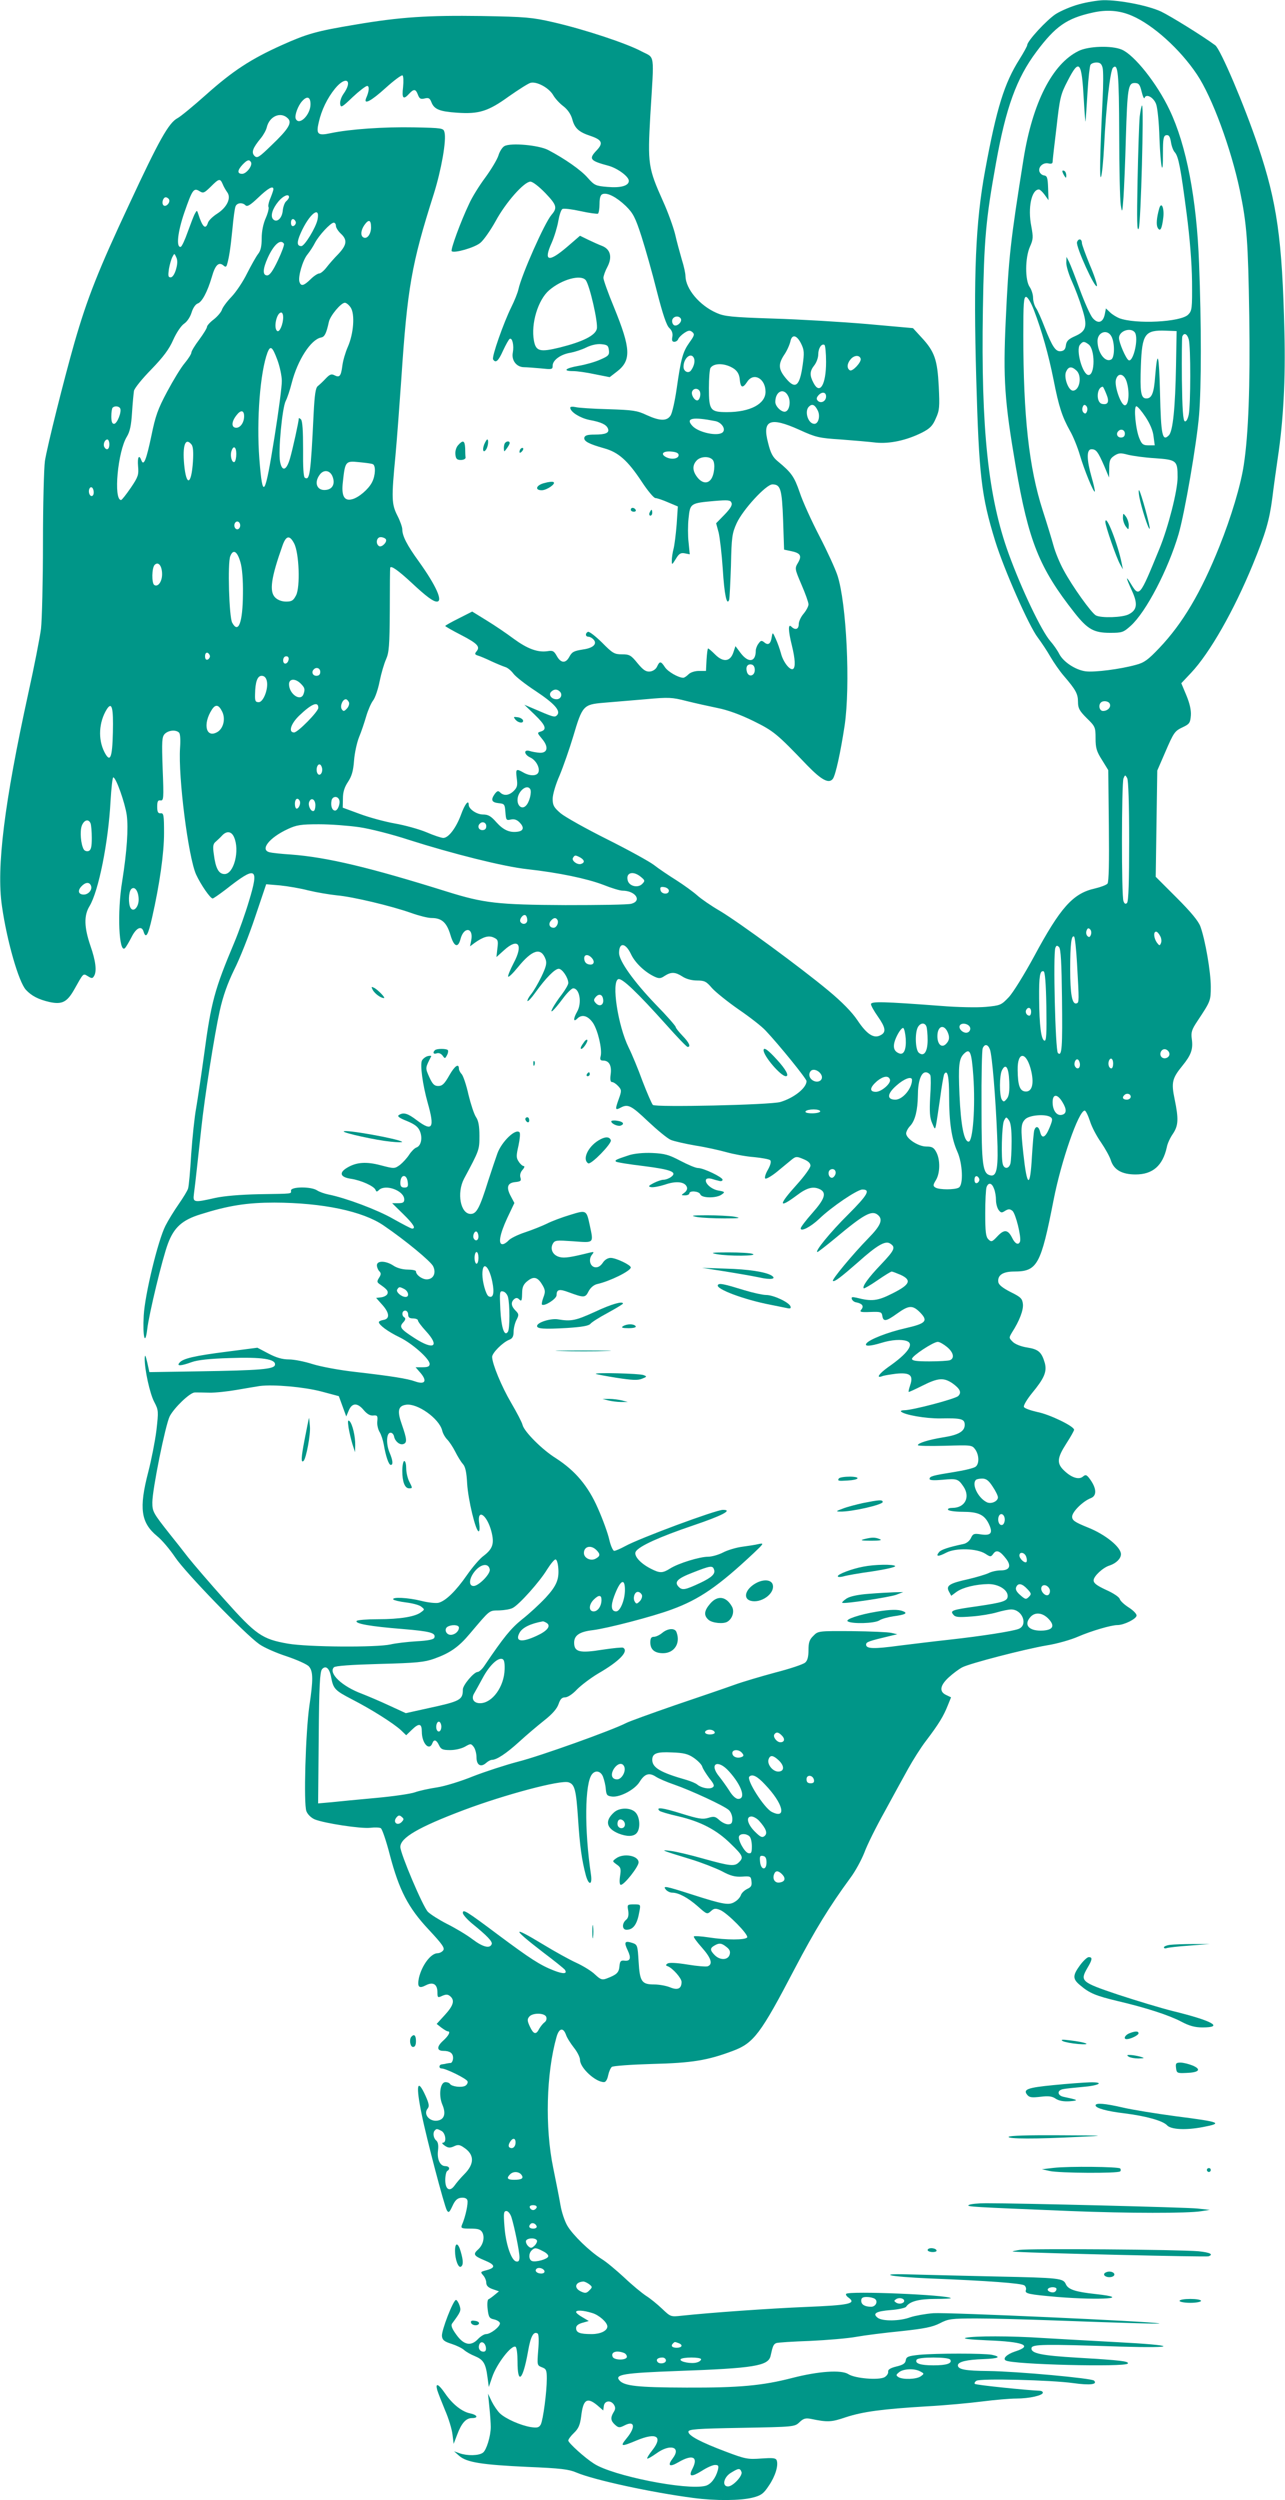 <?xml version="1.0" standalone="no"?>
<!DOCTYPE svg PUBLIC "-//W3C//DTD SVG 20010904//EN"
 "http://www.w3.org/TR/2001/REC-SVG-20010904/DTD/svg10.dtd">
<svg version="1.0" xmlns="http://www.w3.org/2000/svg"
 width="658pt" height="1280pt" viewBox="0 0 658 1280"
 preserveAspectRatio="xMidYMid meet">
<g transform="translate(0,1280) scale(0.1,-0.1)"
fill="#009688" stroke="none">
<path d="M5525 12778 c-38 -10 -92 -33 -119 -50 -46 -30 -146 -138 -146 -159
0 -5 -18 -38 -40 -73 -77 -122 -117 -249 -176 -571 -48 -261 -60 -532 -45
-1064 14 -498 26 -600 97 -831 45 -145 173 -436 218 -494 18 -24 48 -69 65
-99 17 -29 48 -74 69 -98 60 -70 72 -91 72 -132 0 -33 7 -46 45 -84 43 -42 45
-46 45 -103 0 -49 5 -67 33 -111 l32 -52 3 -284 c2 -188 0 -289 -7 -297 -6 -7
-35 -18 -65 -25 -112 -25 -176 -97 -311 -348 -50 -92 -108 -186 -130 -209 -38
-40 -43 -42 -117 -49 -44 -4 -145 -2 -230 5 -292 22 -358 24 -358 9 0 -8 16
-36 35 -63 40 -57 44 -81 14 -96 -34 -19 -70 4 -118 76 -29 43 -79 94 -150
153 -142 118 -454 347 -554 407 -45 26 -97 62 -117 80 -19 17 -67 52 -106 77
-40 25 -92 60 -116 79 -24 18 -131 77 -239 131 -108 54 -215 114 -238 133 -35
30 -41 41 -41 74 0 22 15 74 36 121 19 46 50 135 69 198 47 159 52 164 156
173 46 4 143 12 214 18 120 11 136 10 210 -9 44 -11 116 -27 160 -36 51 -10
117 -34 182 -66 105 -52 119 -63 277 -228 74 -76 111 -95 131 -68 14 20 39
134 60 272 30 204 10 628 -37 770 -11 33 -52 123 -92 200 -40 77 -86 178 -101
224 -28 81 -42 101 -112 159 -26 21 -37 42 -50 95 -31 117 10 134 159 67 85
-39 102 -43 213 -50 66 -5 147 -12 180 -16 70 -7 156 11 236 51 41 21 55 35
71 73 19 41 20 59 15 164 -7 136 -21 178 -88 250 l-44 48 -235 21 c-129 11
-345 24 -480 28 -215 7 -251 11 -291 29 -87 38 -158 123 -159 189 0 13 -8 51
-19 85 -10 35 -26 93 -34 129 -9 36 -36 112 -62 169 -76 170 -79 190 -65 440
20 328 25 290 -45 327 -74 40 -290 112 -451 149 -109 25 -140 28 -369 32 -273
4 -416 -5 -645 -44 -199 -33 -248 -47 -377 -105 -160 -72 -251 -132 -388 -254
-66 -59 -132 -113 -146 -120 -45 -24 -94 -111 -247 -440 -158 -337 -215 -481
-281 -710 -54 -190 -138 -525 -151 -605 -5 -36 -10 -225 -10 -420 0 -196 -5
-393 -10 -439 -6 -46 -35 -195 -65 -330 -123 -562 -164 -892 -135 -1090 25
-177 86 -390 123 -429 29 -31 64 -49 120 -62 64 -14 90 -1 126 62 50 89 46 85
71 70 19 -12 24 -12 31 0 16 24 9 79 -18 156 -32 94 -34 154 -5 202 47 77 97
329 108 538 4 67 10 122 14 122 14 0 60 -130 69 -193 9 -67 1 -185 -23 -337
-27 -161 -17 -375 14 -344 6 6 20 30 33 55 24 49 52 62 62 30 12 -39 23 -21
44 72 39 172 61 329 61 432 0 92 -2 103 -17 101 -14 -1 -18 7 -18 34 0 28 4
34 17 32 16 -2 17 10 11 160 -5 146 -4 165 11 181 20 19 57 22 73 6 6 -6 8
-37 5 -78 -10 -149 42 -558 82 -648 25 -54 73 -123 85 -123 4 0 34 21 67 46
156 123 172 115 119 -59 -18 -61 -52 -157 -75 -212 -101 -240 -119 -305 -155
-575 -14 -102 -32 -223 -40 -270 -9 -47 -20 -155 -26 -240 -5 -85 -12 -164
-16 -175 -3 -11 -25 -47 -48 -80 -23 -33 -54 -83 -68 -111 -38 -75 -105 -351
-111 -459 -6 -109 7 -160 18 -70 9 78 78 364 106 438 31 83 73 121 167 150
142 45 239 60 378 60 248 -1 452 -44 559 -117 113 -77 242 -184 254 -209 17
-35 1 -67 -33 -67 -24 0 -55 23 -55 41 0 5 -19 9 -42 9 -26 0 -55 8 -73 20
-39 26 -85 27 -85 2 0 -10 6 -24 12 -30 10 -10 10 -17 -1 -34 -12 -19 -11 -23
5 -34 36 -25 43 -34 38 -48 -3 -8 -17 -16 -32 -18 l-26 -3 33 -37 c36 -41 38
-71 3 -76 -12 -2 -22 -7 -22 -11 0 -14 45 -48 105 -77 66 -32 155 -111 155
-137 0 -13 -9 -17 -36 -17 l-36 0 27 -31 c33 -40 21 -59 -28 -42 -41 15 -125
28 -307 49 -82 9 -177 27 -219 40 -40 13 -95 24 -121 24 -34 0 -65 9 -105 30
l-57 30 -154 -20 c-166 -21 -228 -35 -245 -57 -16 -18 7 -17 62 3 30 11 92 18
194 21 166 6 239 -5 233 -35 -4 -22 -72 -28 -393 -33 l-250 -4 -11 50 c-9 38
-12 43 -13 20 -1 -55 26 -180 49 -223 22 -42 22 -47 11 -145 -7 -56 -26 -152
-42 -214 -48 -185 -38 -259 46 -328 24 -19 65 -68 92 -108 51 -77 357 -393
431 -445 24 -17 87 -45 140 -62 53 -18 105 -41 114 -52 22 -25 22 -69 2 -203
-19 -133 -30 -500 -15 -538 6 -16 24 -34 43 -42 50 -20 234 -48 283 -43 24 3
49 2 55 -2 7 -4 28 -66 46 -136 48 -182 94 -271 200 -384 70 -75 83 -94 73
-106 -6 -8 -19 -14 -28 -14 -35 0 -81 -62 -96 -127 -9 -46 0 -56 36 -37 37 19
59 5 59 -37 0 -27 2 -28 25 -17 19 8 28 8 40 -2 25 -21 17 -48 -27 -96 l-42
-46 24 -19 c14 -10 28 -19 33 -19 16 0 5 -22 -25 -49 -32 -29 -32 -51 2 -51
34 0 50 -12 50 -36 0 -13 -6 -25 -12 -26 -7 0 -17 -2 -23 -3 -5 -2 -16 -3 -22
-4 -16 -1 -17 -21 -2 -21 22 0 128 -52 133 -66 3 -7 -3 -18 -12 -23 -19 -10
-69 -4 -78 10 -3 5 -13 9 -23 9 -27 0 -36 -67 -16 -115 18 -42 12 -71 -16 -80
-44 -14 -85 28 -59 60 9 11 7 25 -11 65 -43 95 -51 55 -19 -98 24 -120 115
-465 128 -488 9 -15 13 -12 29 22 13 29 25 40 44 42 17 2 29 -3 32 -12 6 -14
-10 -88 -28 -128 -6 -16 -1 -18 44 -18 40 0 52 -4 61 -20 13 -25 4 -63 -21
-86 -28 -25 -24 -33 31 -56 57 -23 60 -38 11 -51 -31 -8 -32 -9 -17 -26 9 -10
16 -27 16 -38 0 -15 10 -25 33 -33 l32 -11 -23 -19 c-12 -10 -26 -20 -31 -22
-5 -2 -7 -24 -4 -50 5 -42 9 -48 34 -53 16 -4 29 -13 29 -20 0 -18 -48 -55
-71 -55 -10 0 -29 -12 -42 -26 -36 -38 -73 -30 -111 24 -22 30 -28 47 -21 56
45 61 47 66 38 93 -5 15 -14 28 -18 28 -14 0 -75 -157 -72 -185 2 -20 11 -28
49 -40 25 -8 54 -22 65 -32 10 -9 35 -23 55 -31 43 -18 55 -37 64 -106 l7 -52
17 50 c23 69 100 168 120 156 6 -4 10 -37 10 -75 0 -124 28 -96 54 52 13 76
28 104 49 91 6 -3 7 -39 3 -85 -6 -77 -6 -78 19 -88 22 -8 25 -15 25 -58 0
-68 -19 -212 -31 -235 -9 -16 -18 -18 -52 -13 -52 9 -125 41 -156 69 -13 12
-32 40 -43 62 l-19 40 7 -70 c4 -38 7 -83 7 -100 0 -47 -22 -119 -40 -132 -20
-16 -81 -17 -120 -3 l-28 10 26 -23 c38 -34 116 -46 351 -57 169 -7 211 -12
250 -29 90 -38 384 -102 599 -130 113 -15 242 -14 304 2 43 11 55 20 82 61 33
48 50 104 40 130 -5 12 -21 13 -79 9 -68 -5 -81 -3 -181 35 -130 49 -192 82
-192 102 0 13 41 16 272 20 269 5 272 5 297 29 20 19 31 22 58 17 86 -18 105
-17 178 8 89 29 185 42 415 56 94 5 221 17 284 25 63 8 142 15 175 15 67 0
136 16 136 30 0 6 -8 10 -17 10 -59 2 -326 29 -331 35 -4 3 0 11 8 16 19 13
381 4 496 -12 86 -12 126 -7 106 13 -12 12 -391 47 -542 49 -117 1 -155 8
-155 29 0 18 44 29 132 32 77 3 93 11 42 22 -41 8 -285 8 -371 0 -58 -6 -67
-10 -70 -28 -2 -16 -14 -24 -48 -32 -32 -8 -44 -16 -42 -27 1 -9 -7 -21 -19
-28 -31 -16 -152 -6 -185 16 -36 23 -152 15 -285 -19 -154 -40 -273 -51 -544
-50 -251 1 -320 8 -344 38 -24 29 25 37 297 47 394 14 467 26 478 78 11 51 15
59 29 65 8 3 85 8 172 11 87 4 194 13 238 21 44 8 148 21 230 29 120 13 159
21 197 40 44 23 58 25 190 25 79 0 256 -5 393 -10 380 -14 562 -19 540 -15
-47 10 -1087 57 -1155 52 -41 -3 -95 -13 -119 -21 -53 -20 -141 -21 -166 -3
-29 22 -10 34 66 40 40 3 75 11 79 17 17 27 65 40 148 40 47 0 83 2 81 4 -17
17 -520 38 -536 22 -4 -3 2 -13 13 -20 40 -30 3 -38 -218 -47 -191 -8 -488
-29 -638 -45 -55 -6 -56 -6 -100 36 -24 23 -61 53 -82 66 -21 14 -71 55 -111
93 -40 37 -92 81 -117 96 -61 39 -147 122 -175 170 -13 22 -29 69 -35 105 -6
36 -23 121 -37 190 -43 207 -36 485 17 672 13 45 34 49 48 11 5 -16 24 -45 41
-67 17 -21 31 -49 31 -62 0 -41 79 -114 123 -114 9 0 17 14 21 34 4 19 12 38
19 44 6 5 100 12 207 15 203 5 283 18 413 67 107 40 142 87 316 420 105 200
178 319 285 465 25 33 57 92 72 130 14 39 61 133 104 210 42 77 96 176 120
219 24 43 65 109 93 145 64 84 89 126 110 179 l17 42 -25 12 c-37 17 -32 49
14 91 22 20 53 43 69 51 39 20 316 92 432 112 52 8 125 29 161 45 67 29 169
59 201 59 34 0 98 32 98 49 0 9 -18 27 -40 41 -22 14 -43 33 -46 43 -3 11 -34
31 -70 47 -47 22 -64 34 -64 49 0 21 48 66 82 76 33 11 58 35 58 58 0 36 -80
101 -168 136 -69 28 -82 37 -82 56 0 25 56 80 96 95 33 13 29 54 -10 104 -13
16 -18 17 -31 6 -20 -17 -57 -6 -94 29 -41 38 -39 65 9 140 22 34 40 66 40 71
0 18 -126 79 -189 91 -35 8 -66 19 -68 26 -3 7 16 39 42 71 62 75 77 109 65
154 -16 55 -32 70 -90 79 -32 5 -62 17 -74 29 -20 20 -20 21 -4 48 38 59 59
114 56 145 -3 28 -10 36 -63 62 -41 21 -61 37 -63 51 -5 35 23 54 81 54 119 0
137 34 202 366 39 200 128 456 159 458 5 1 17 -23 27 -53 9 -30 35 -79 57
-110 21 -31 45 -73 51 -94 16 -47 57 -70 126 -70 88 0 139 45 160 140 3 18 17
48 31 68 28 42 30 75 9 177 -18 86 -13 107 40 172 44 54 55 84 48 135 -5 36
-1 49 29 94 67 101 68 103 68 176 0 74 -28 238 -53 307 -10 28 -48 74 -122
148 l-107 107 4 272 4 272 39 90 c47 109 50 112 94 133 32 15 36 22 39 59 2
27 -6 62 -23 103 l-26 62 50 53 c96 102 219 318 316 554 66 161 85 226 100
341 7 58 20 150 28 205 29 193 40 403 34 645 -11 476 -38 664 -134 950 -72
214 -193 497 -220 518 -65 48 -228 149 -278 173 -67 31 -211 59 -295 58 -30
-1 -86 -10 -125 -21z m272 -59 c107 -46 246 -171 332 -300 78 -116 175 -380
220 -595 36 -174 42 -260 48 -641 5 -360 -4 -606 -28 -763 -15 -102 -65 -269
-125 -418 -94 -235 -188 -394 -308 -520 -57 -60 -77 -75 -120 -86 -79 -22
-212 -39 -257 -33 -52 7 -114 48 -135 89 -9 18 -30 48 -46 66 -45 52 -147 265
-213 447 -105 289 -142 639 -132 1250 6 362 15 461 67 750 51 284 105 434 207
570 97 130 155 171 286 200 74 17 140 12 204 -16z m-3733 -365 c-7 -58 1 -67
31 -34 24 26 34 25 45 -5 8 -21 14 -24 35 -19 20 5 26 1 34 -19 14 -37 43 -48
131 -54 112 -8 160 7 265 83 50 35 100 67 112 70 31 8 93 -25 115 -62 10 -18
34 -44 53 -58 22 -17 38 -41 45 -65 12 -47 33 -67 94 -87 59 -20 66 -37 32
-73 -43 -45 -36 -54 61 -80 46 -13 103 -55 103 -77 0 -25 -41 -37 -109 -31
-61 5 -67 8 -101 46 -34 40 -119 99 -203 143 -48 25 -191 38 -224 20 -11 -6
-25 -28 -31 -49 -7 -21 -37 -71 -67 -112 -30 -40 -68 -101 -83 -135 -43 -90
-96 -235 -89 -242 12 -12 118 18 147 43 17 14 52 64 78 111 52 96 146 202 178
202 12 0 44 -25 77 -59 58 -61 62 -75 31 -111 -36 -42 -153 -307 -169 -380 -4
-19 -21 -61 -37 -93 -39 -79 -101 -254 -93 -267 13 -21 27 -9 51 45 14 30 29
57 34 60 13 8 23 -33 16 -70 -8 -40 19 -75 58 -75 12 0 51 -3 85 -6 57 -6 61
-6 61 14 0 28 41 58 91 66 22 4 59 16 81 27 24 12 54 19 76 17 32 -3 37 -7 40
-31 3 -24 -2 -30 -44 -48 -26 -12 -76 -26 -111 -32 -69 -12 -84 -27 -28 -27
20 0 70 -7 111 -16 l76 -15 35 27 c77 58 74 118 -13 331 -30 72 -54 140 -54
150 0 10 9 36 21 58 25 49 15 89 -28 106 -16 6 -47 20 -70 31 l-43 21 -66 -57
c-96 -82 -122 -74 -79 21 14 32 29 82 34 112 5 29 14 57 21 61 6 4 48 -1 93
-11 45 -10 85 -15 89 -13 4 3 8 25 8 50 0 31 5 46 15 50 24 10 72 -15 120 -61
37 -37 48 -57 80 -156 20 -63 56 -189 79 -282 30 -117 49 -173 63 -186 14 -13
19 -28 16 -45 -4 -19 -1 -26 10 -26 8 0 17 6 20 14 3 8 17 22 32 32 20 13 28
14 40 4 13 -11 11 -18 -15 -54 -34 -48 -43 -82 -65 -236 -9 -63 -23 -125 -31
-137 -19 -30 -55 -29 -123 2 -48 23 -71 26 -197 30 -78 2 -154 7 -168 11 -14
3 -26 2 -26 -3 0 -22 50 -53 98 -63 61 -11 87 -24 95 -44 9 -22 -11 -31 -68
-31 -37 0 -50 -4 -53 -16 -3 -18 23 -32 101 -54 73 -20 121 -62 193 -171 30
-46 62 -84 70 -84 8 0 38 -10 65 -22 l50 -21 -6 -91 c-4 -50 -11 -107 -16
-126 -5 -19 -9 -46 -9 -60 0 -24 1 -23 21 9 16 27 25 32 46 28 l25 -5 -6 61
c-4 33 -4 89 0 124 8 76 9 77 131 88 72 6 84 5 89 -10 5 -11 -7 -30 -36 -60
l-43 -44 13 -48 c6 -26 16 -110 21 -186 8 -132 21 -192 33 -157 2 8 6 87 9
175 3 146 6 165 29 216 32 70 151 199 183 199 42 0 49 -23 55 -183 l5 -151 33
-7 c51 -10 59 -24 39 -59 -18 -30 -18 -31 17 -113 20 -46 36 -91 36 -101 0
-10 -11 -31 -25 -48 -14 -16 -25 -40 -25 -54 0 -26 -18 -32 -38 -12 -17 17
-16 -21 3 -97 17 -70 19 -111 6 -120 -16 -9 -51 36 -62 80 -6 22 -18 56 -27
75 -15 34 -16 34 -20 10 -5 -36 -18 -46 -38 -29 -14 11 -18 11 -30 -6 -8 -10
-14 -27 -14 -36 0 -59 -37 -65 -77 -13 l-27 36 -11 -33 c-16 -47 -52 -51 -93
-10 -17 17 -33 31 -36 31 -3 0 -6 -26 -8 -57 l-3 -58 -36 0 c-20 0 -43 -7 -53
-17 -10 -10 -22 -18 -27 -18 -25 0 -79 31 -94 54 -21 32 -27 32 -40 4 -6 -14
-21 -24 -36 -26 -21 -2 -34 6 -64 42 -34 42 -42 46 -80 46 -39 0 -48 5 -103
61 -34 33 -66 58 -72 54 -15 -9 -12 -25 4 -25 7 0 19 -7 26 -15 19 -22 -3 -43
-54 -50 -49 -8 -57 -12 -72 -40 -18 -32 -42 -30 -62 5 -15 27 -21 31 -49 26
-50 -7 -102 12 -173 64 -36 27 -98 69 -139 94 l-73 45 -69 -35 c-38 -19 -69
-36 -69 -39 0 -2 36 -23 81 -46 85 -44 99 -60 79 -84 -10 -12 -9 -16 6 -21 11
-3 42 -16 69 -29 28 -13 60 -26 72 -30 12 -3 31 -19 42 -34 11 -15 62 -55 114
-89 95 -63 131 -102 109 -124 -12 -12 -18 -10 -127 37 l-40 17 53 -51 c56 -54
64 -76 32 -86 -20 -6 -20 -7 5 -37 35 -41 30 -73 -10 -72 -16 1 -40 5 -52 9
-33 10 -30 -18 2 -33 29 -13 51 -53 42 -76 -8 -20 -44 -20 -77 -1 -37 21 -40
19 -34 -29 5 -36 3 -47 -15 -65 -24 -24 -51 -27 -70 -8 -10 10 -15 8 -27 -7
-22 -31 -17 -44 19 -48 30 -3 32 -5 35 -46 3 -41 5 -43 27 -38 17 4 31 0 45
-14 25 -25 22 -44 -9 -48 -41 -6 -73 8 -109 48 -28 32 -42 40 -69 40 -32 0
-73 28 -73 50 0 28 -20 3 -39 -50 -25 -68 -64 -120 -91 -120 -10 0 -49 13 -86
29 -38 16 -111 36 -162 45 -51 9 -132 31 -180 49 l-87 32 1 47 c0 33 8 58 26
85 19 29 27 55 31 110 3 39 15 93 26 120 11 26 27 74 36 105 9 31 25 68 35 81
11 14 26 58 34 99 8 40 23 91 33 113 15 34 18 69 19 250 0 116 1 214 2 218 3
14 41 -13 110 -77 75 -70 110 -96 129 -96 33 0 -4 82 -92 205 -61 84 -85 131
-85 165 0 11 -11 43 -25 70 -30 59 -31 89 -10 307 8 87 21 264 30 393 31 466
52 588 166 946 39 124 66 277 55 317 -5 21 -10 22 -157 25 -152 3 -328 -9
-427 -30 -65 -14 -74 -5 -60 55 14 63 44 125 84 174 56 68 93 42 42 -29 -11
-16 -18 -38 -16 -51 3 -20 9 -17 64 36 33 31 67 57 74 57 12 0 11 -26 -5 -62
-15 -37 25 -16 100 52 42 38 81 67 86 64 5 -3 6 -30 3 -60z m-474 -88 c0 -55
-60 -113 -76 -73 -6 17 12 66 33 89 26 29 43 22 43 -16z m-116 -72 c23 -22 4
-54 -84 -138 -64 -62 -73 -68 -87 -54 -17 18 -9 40 33 91 13 16 27 41 30 55
14 58 72 82 108 46z m-189 -224 c10 -17 -23 -60 -45 -60 -26 0 -25 18 2 47 24
25 34 28 43 13z m-145 -112 c5 -13 16 -32 24 -43 21 -29 -2 -77 -52 -109 -22
-14 -43 -34 -47 -46 -12 -38 -28 -24 -50 45 -6 19 -7 20 -17 1 -6 -10 -22 -53
-37 -94 -14 -40 -30 -75 -36 -76 -24 -3 -15 77 19 176 41 118 48 128 78 109
19 -12 24 -9 57 23 42 42 48 44 61 14z m260 -27 c0 -5 -7 -25 -15 -45 -9 -20
-13 -41 -10 -46 3 -6 -3 -31 -14 -56 -13 -29 -21 -68 -21 -104 0 -41 -5 -64
-19 -81 -10 -13 -35 -58 -56 -99 -20 -41 -56 -95 -80 -120 -24 -25 -46 -55
-49 -67 -4 -11 -22 -33 -41 -48 -19 -14 -35 -32 -35 -38 0 -7 -18 -36 -40 -66
-22 -29 -40 -59 -40 -66 0 -7 -15 -31 -34 -54 -19 -22 -59 -88 -90 -146 -48
-90 -60 -124 -81 -227 -26 -123 -39 -156 -51 -125 -12 33 -21 16 -17 -30 4
-43 1 -54 -37 -110 -24 -35 -46 -63 -50 -63 -40 0 -17 250 30 325 15 25 22 57
26 122 3 48 8 99 10 112 3 14 43 63 89 110 61 63 91 103 112 151 17 38 41 73
56 83 15 10 31 34 38 57 7 23 20 42 31 46 22 7 50 59 73 137 17 60 35 78 59
58 11 -10 15 -8 19 6 10 35 17 79 27 179 5 56 12 108 16 117 7 19 35 22 51 6
9 -9 25 1 65 39 50 48 78 64 78 43z m80 -40 c0 -5 -6 -14 -14 -21 -8 -6 -16
-28 -18 -47 -3 -40 -30 -65 -49 -46 -16 16 -4 55 27 92 24 29 54 41 54 22z
m-615 -11 c10 -16 -16 -43 -28 -31 -11 11 -2 41 12 41 5 0 13 -5 16 -10z m761
-104 c-8 -40 -66 -136 -83 -136 -23 0 -24 20 -3 67 43 97 101 144 86 69z
m-111 -16 c0 -7 -6 -15 -12 -17 -8 -3 -13 4 -13 17 0 13 5 20 13 18 6 -3 12
-11 12 -18z m385 -24 c0 -35 -21 -63 -40 -51 -15 9 -12 37 6 63 22 31 34 27
34 -12z m-180 8 c0 -9 11 -27 25 -40 35 -32 31 -58 -12 -104 -21 -21 -48 -52
-61 -69 -13 -17 -30 -31 -37 -31 -8 0 -28 -13 -45 -30 -34 -33 -48 -37 -56
-15 -10 24 16 114 41 143 12 15 29 41 38 59 20 38 80 103 96 103 6 0 11 -7 11
-16z m-266 -92 c3 -5 -11 -43 -31 -85 -26 -55 -42 -77 -55 -77 -24 0 -23 32 3
90 31 68 66 99 83 72z m-553 -132 c-7 -24 -18 -40 -27 -40 -13 0 -14 8 -9 43
4 23 12 51 18 62 10 19 10 19 20 -3 7 -15 6 -35 -2 -62z m2098 -54 c20 -24 65
-220 57 -250 -8 -34 -73 -66 -189 -95 -102 -25 -123 -20 -133 35 -16 87 21
209 78 258 65 56 162 82 187 52z m-1203 -141 c22 -34 15 -133 -15 -201 -12
-27 -25 -71 -28 -97 -7 -53 -14 -62 -41 -48 -15 8 -24 4 -44 -17 -14 -15 -32
-32 -41 -39 -11 -9 -16 -43 -21 -140 -15 -313 -20 -344 -45 -329 -7 4 -10 56
-9 147 0 92 -3 144 -11 152 -6 6 -11 8 -11 5 0 -15 -31 -157 -45 -205 -18 -63
-41 -70 -51 -16 -10 52 11 275 29 310 8 15 22 57 31 93 30 117 98 222 150 232
18 3 27 20 40 80 7 32 62 98 82 98 7 0 21 -11 30 -25z m-346 -49 c0 -35 -18
-78 -30 -71 -21 13 -4 95 20 95 6 0 10 -11 10 -24z m2036 -7 c10 -17 -23 -46
-37 -32 -7 7 -9 19 -6 27 7 18 33 21 43 5z m617 -130 c15 -31 16 -46 7 -109
-15 -107 -37 -125 -84 -69 -40 47 -42 73 -12 120 15 21 29 53 33 70 8 40 33
35 56 -12z m127 -92 c0 -117 -32 -170 -64 -108 -21 39 -20 61 4 91 11 14 20
39 20 56 0 31 17 57 32 48 4 -3 8 -42 8 -87z m-2810 11 c13 -35 23 -83 23
-108 1 -25 -16 -153 -37 -285 -50 -313 -61 -329 -78 -114 -15 200 4 443 42
545 15 37 25 29 50 -38z m2134 7 c6 -16 -1 -42 -16 -62 -13 -17 -38 -5 -38 19
0 45 40 78 54 43z m853 -1 c6 -17 -42 -68 -55 -60 -17 10 -15 36 5 58 18 20
44 21 50 2z m-647 -53 c17 -13 26 -29 28 -54 4 -43 15 -47 38 -12 33 51 94 17
94 -51 0 -62 -79 -104 -197 -104 -86 0 -93 9 -93 123 0 51 4 97 8 103 18 28
79 25 122 -5z m-176 -116 c6 -17 -2 -45 -14 -45 -15 0 -32 30 -26 45 7 19 32
19 40 0z m452 -23 c14 -27 7 -72 -13 -79 -18 -7 -53 25 -53 49 0 55 44 75 66
30z m194 -2 c0 -24 -26 -38 -42 -22 -8 8 -8 15 2 27 18 21 40 19 40 -5z m-42
-73 c13 -27 3 -67 -18 -67 -32 0 -52 64 -28 88 17 17 31 10 46 -21z m-3573 13
c10 -16 -15 -80 -31 -80 -10 0 -14 12 -14 38 0 21 3 42 7 45 10 10 31 8 38 -3z
m635 -41 c0 -32 -19 -59 -40 -59 -26 0 -26 30 1 64 22 29 39 26 39 -5z m2413
-25 c31 -6 55 -40 38 -57 -23 -23 -125 -2 -156 33 -36 39 1 47 118 24z m-3103
-119 c0 -26 -14 -33 -25 -15 -9 14 1 40 15 40 5 0 10 -11 10 -25z m420 0 c9
-10 11 -38 8 -88 -8 -121 -34 -130 -45 -15 -9 98 6 140 37 103z m230 -49 c0
-19 -4 -37 -9 -41 -13 -7 -24 30 -16 55 10 32 25 23 25 -14z m2265 -6 c0 -19
-37 -25 -65 -10 -30 16 -14 32 28 28 25 -2 37 -8 37 -18z m175 -25 c14 -17 8
-79 -11 -101 -18 -22 -45 -17 -68 12 -25 32 -27 61 -4 86 20 22 66 24 83 3z
m-1742 -21 c17 -5 15 -59 -3 -93 -18 -36 -69 -79 -102 -87 -41 -11 -56 18 -47
91 11 103 14 106 81 99 32 -3 64 -7 71 -10z m-204 -67 c12 -34 -1 -61 -33 -65
-46 -7 -65 34 -35 76 21 31 56 25 68 -11z m-1224 -78 c0 -21 -16 -26 -23 -6
-6 17 3 38 14 31 5 -3 9 -14 9 -25z m750 -169 c0 -11 -7 -20 -15 -20 -8 0 -15
9 -15 20 0 11 7 20 15 20 8 0 15 -9 15 -20z m276 -92 c26 -49 32 -224 10 -266
-14 -27 -22 -32 -51 -32 -22 0 -43 8 -56 21 -31 31 -21 101 38 267 18 50 36
54 59 10z m470 21 c8 -14 -21 -43 -35 -35 -19 12 -13 46 8 46 11 0 23 -5 27
-11z m-745 -117 c9 -29 14 -92 13 -162 -1 -147 -23 -207 -55 -148 -16 29 -24
305 -10 340 15 39 36 26 52 -30z m-401 -62 c0 -38 -21 -67 -40 -55 -14 9 -13
88 2 103 19 19 38 -5 38 -48z m245 -420 c0 -7 -6 -15 -12 -17 -8 -3 -13 4 -13
17 0 13 5 20 13 18 6 -3 12 -11 12 -18z m403 -17 c-5 -25 -28 -28 -28 -4 0 12
6 21 16 21 9 0 14 -7 12 -17z m2387 -53 c0 -31 -31 -39 -40 -11 -8 26 2 43 23
39 11 -2 17 -13 17 -28z m-2225 -10 c0 -13 -7 -20 -20 -20 -19 0 -27 20 -13
33 13 14 33 6 33 -13z m-274 -45 c10 -39 -17 -110 -41 -110 -17 0 -20 6 -19
40 1 64 12 95 34 95 13 0 22 -9 26 -25z m174 -15 c21 -21 23 -29 14 -54 -15
-40 -74 1 -74 51 0 29 32 31 60 3z m1327 -41 c15 -15 5 -39 -17 -39 -26 0 -43
23 -28 38 15 15 31 15 45 1z m-1080 -55 c3 -8 -2 -23 -11 -32 -14 -15 -18 -15
-26 -3 -10 16 4 51 21 51 5 0 12 -7 16 -16z m3896 -8 c7 -17 -11 -36 -35 -36
-18 0 -25 29 -11 43 11 12 41 8 46 -7z m-4053 -20 c0 -19 -105 -126 -124 -126
-31 0 -17 45 27 87 63 60 97 74 97 39z m-1052 -126 c-3 -132 -14 -157 -43
-101 -34 66 -29 154 12 220 26 40 34 9 31 -119z m560 106 c17 -35 7 -82 -22
-102 -60 -38 -80 37 -31 113 19 29 35 26 53 -11z m512 -296 c0 -25 -18 -36
-26 -16 -8 21 3 49 16 41 5 -3 10 -15 10 -25z m4132 -367 c0 -204 -3 -308 -11
-316 -7 -7 -13 -5 -18 9 -11 25 -10 603 0 629 8 19 9 19 19 1 6 -11 10 -130
10 -323z m-3067 267 c9 -15 -4 -68 -22 -85 -19 -20 -43 -3 -43 29 0 44 48 84
65 56z m-980 -51 c11 -16 -4 -59 -19 -59 -16 0 -24 25 -18 53 5 19 27 23 37 6z
m-201 -8 c8 -12 -3 -41 -15 -41 -5 0 -9 11 -9 25 0 25 14 34 24 16z m81 -24
c0 -15 -4 -28 -9 -29 -14 -5 -30 28 -23 46 10 26 32 14 32 -17z m-1151 -93 c3
-9 6 -42 6 -75 0 -45 -4 -61 -16 -66 -9 -3 -20 0 -25 8 -15 25 -21 93 -10 122
12 30 35 36 45 11z m2026 -14 c0 -13 -7 -20 -20 -20 -19 0 -27 20 -13 33 13
14 33 6 33 -13z m-650 -5 c55 -8 169 -37 254 -65 223 -71 485 -137 606 -150
161 -18 305 -48 389 -80 42 -17 86 -30 98 -30 67 0 102 -52 46 -67 -16 -5
-167 -7 -338 -7 -348 2 -417 10 -606 69 -396 124 -613 176 -799 190 -47 3 -95
8 -107 11 -55 11 -6 75 92 120 43 20 66 24 158 24 59 0 152 -7 207 -15z m-642
-50 c31 -68 0 -190 -48 -190 -30 0 -46 29 -55 101 -6 41 -4 54 10 65 9 8 24
22 33 32 23 24 47 21 60 -8z m1773 -105 c22 -13 25 -26 5 -33 -19 -7 -51 17
-42 31 9 15 12 15 37 2z m310 -99 c22 -18 23 -21 7 -37 -21 -21 -64 -12 -73
16 -13 42 26 54 66 21z m-2815 -46 c8 -20 -13 -45 -37 -45 -27 0 -33 19 -13
41 21 23 42 25 50 4z m1114 -24 c41 -10 107 -21 145 -25 81 -7 278 -54 380
-90 39 -14 86 -26 105 -26 52 0 77 -23 96 -85 18 -62 39 -72 52 -23 17 66 68
60 55 -6 l-6 -31 24 18 c44 31 71 39 97 27 22 -10 24 -16 19 -55 l-5 -45 40
36 c72 65 99 28 48 -67 -17 -33 -30 -64 -28 -69 2 -5 24 16 50 48 74 91 119
104 142 40 7 -20 2 -39 -22 -89 -17 -35 -41 -76 -54 -91 -12 -15 -19 -30 -17
-33 3 -3 21 16 40 43 54 75 100 122 120 122 18 0 49 -46 49 -73 0 -8 -15 -34
-33 -58 -19 -24 -39 -55 -46 -68 -21 -39 5 -15 50 45 22 30 46 54 54 54 33 0
46 -75 20 -120 -20 -35 -20 -56 1 -35 24 24 55 15 81 -23 25 -39 47 -133 39
-168 -5 -19 -2 -24 13 -24 30 0 44 -26 38 -70 -4 -28 -1 -40 7 -40 7 0 21 -9
32 -21 17 -19 18 -23 2 -67 -19 -53 -18 -58 10 -43 37 20 54 12 140 -70 48
-45 100 -88 117 -95 17 -7 74 -20 126 -29 52 -8 123 -24 159 -34 36 -10 99
-22 140 -25 41 -4 79 -11 84 -16 6 -6 2 -24 -12 -49 -13 -22 -18 -42 -13 -45
5 -3 33 13 61 36 29 24 62 51 74 61 21 17 26 17 59 3 25 -10 37 -21 37 -34 0
-11 -32 -55 -70 -97 -95 -105 -95 -126 0 -55 54 41 86 48 121 30 32 -18 22
-49 -41 -120 -33 -37 -60 -73 -60 -79 0 -19 52 8 95 49 63 61 195 150 221 150
43 0 27 -28 -73 -128 -91 -90 -174 -192 -157 -192 3 0 43 31 88 68 149 125
190 148 221 122 28 -23 16 -54 -49 -120 -79 -81 -188 -212 -181 -218 7 -7 41
19 129 96 96 86 139 111 163 96 31 -19 25 -33 -45 -107 -67 -70 -98 -114 -89
-123 2 -2 34 16 70 41 36 25 69 45 73 45 4 0 25 -8 46 -17 58 -27 48 -50 -42
-95 -77 -39 -106 -42 -184 -22 -22 5 -28 4 -24 -7 3 -8 13 -16 24 -17 29 -6
39 -19 25 -36 -11 -13 -5 -15 46 -13 53 2 58 0 61 -20 5 -31 19 -29 76 12 60
43 79 44 117 6 43 -44 31 -57 -74 -81 -93 -21 -189 -59 -201 -79 -10 -15 19
-14 78 4 51 16 103 19 130 9 39 -15 4 -64 -97 -134 -46 -33 -63 -58 -30 -46 9
4 42 9 72 13 71 7 89 -8 72 -58 -6 -18 -10 -34 -8 -35 1 -2 33 13 71 32 80 40
108 42 153 12 39 -28 48 -47 30 -65 -14 -15 -235 -73 -276 -73 -13 0 -21 -3
-17 -7 17 -17 127 -36 201 -35 107 2 125 -2 125 -33 0 -33 -32 -52 -111 -64
-73 -12 -129 -29 -129 -40 0 -4 62 -5 139 -3 136 4 138 4 155 -19 20 -29 21
-73 2 -88 -8 -7 -57 -19 -108 -27 -112 -18 -128 -22 -128 -36 0 -7 23 -8 68
-4 72 7 79 4 105 -34 37 -54 9 -110 -56 -110 -16 0 -26 -4 -22 -10 3 -5 36
-10 73 -10 80 0 111 -14 134 -59 24 -49 14 -64 -37 -57 -37 6 -43 4 -53 -18
-7 -15 -23 -28 -39 -31 -76 -16 -114 -29 -124 -41 -20 -24 -5 -25 37 -3 48 25
157 22 200 -6 26 -17 28 -17 41 1 16 22 35 13 66 -28 27 -36 16 -58 -28 -58
-20 0 -48 -6 -63 -14 -15 -7 -62 -21 -104 -31 -96 -21 -115 -33 -99 -63 l12
-22 27 20 c32 23 99 39 163 40 52 0 99 -29 99 -61 0 -26 -22 -33 -158 -53
-129 -18 -138 -22 -120 -43 10 -13 27 -14 93 -9 44 3 102 13 129 21 27 8 60
15 74 15 58 0 88 -81 37 -100 -33 -12 -184 -36 -355 -55 -74 -8 -188 -22 -253
-30 -133 -18 -172 -17 -172 5 0 14 13 18 130 46 l30 7 -30 7 c-16 4 -108 8
-203 9 -171 1 -173 1 -197 -24 -20 -19 -25 -34 -25 -73 0 -34 -5 -54 -17 -64
-10 -9 -79 -32 -153 -51 -74 -20 -169 -48 -210 -63 -41 -15 -176 -61 -300
-103 -124 -43 -238 -84 -255 -93 -69 -36 -440 -169 -551 -197 -65 -17 -169
-51 -231 -75 -61 -25 -145 -51 -185 -57 -40 -6 -91 -17 -113 -25 -22 -8 -112
-21 -200 -29 -88 -8 -191 -18 -228 -22 l-68 -6 3 335 c2 267 6 338 17 352 19
22 39 5 47 -43 11 -57 19 -66 106 -111 101 -52 213 -123 251 -158 l27 -26 28
27 c38 37 52 34 52 -9 0 -59 38 -101 54 -59 8 22 21 18 34 -10 10 -21 18 -25
58 -25 26 0 59 8 76 18 28 16 30 16 44 -2 8 -11 14 -35 14 -53 0 -40 22 -53
49 -29 10 9 23 16 30 16 24 0 73 32 139 92 37 34 95 83 129 110 42 33 65 60
73 83 9 26 17 35 34 35 13 0 39 17 61 41 22 22 71 59 108 81 109 63 158 114
128 132 -4 3 -52 -2 -106 -10 -117 -19 -145 -12 -145 36 0 37 27 56 95 64 74
9 309 70 405 106 140 51 238 118 420 289 52 49 53 52 25 46 -16 -4 -55 -10
-85 -14 -30 -4 -74 -17 -97 -29 -23 -12 -58 -22 -77 -22 -43 0 -151 -33 -194
-60 -40 -25 -53 -25 -100 -1 -55 28 -89 68 -76 88 18 28 122 75 293 133 148
50 206 80 153 80 -36 0 -427 -145 -501 -186 -24 -13 -49 -24 -56 -24 -6 0 -18
26 -25 57 -7 32 -33 104 -58 160 -50 115 -116 193 -215 257 -71 44 -162 136
-171 170 -3 14 -30 65 -58 113 -50 85 -97 199 -98 236 0 20 53 74 88 88 16 6
22 17 22 41 0 18 7 46 15 61 13 25 12 30 -5 47 -23 23 -25 43 -7 59 10 8 17 7
25 -1 13 -13 15 -9 16 41 1 24 9 39 29 54 32 25 52 18 77 -26 12 -22 13 -32 3
-58 -7 -18 -10 -35 -8 -38 12 -11 75 29 75 48 0 30 14 33 62 15 79 -29 85 -29
102 5 10 19 27 33 44 37 64 14 172 67 172 85 0 13 -76 49 -103 49 -15 0 -31
-10 -41 -26 -12 -17 -25 -24 -39 -22 -26 4 -35 41 -15 65 11 14 10 15 -12 10
-96 -24 -129 -29 -153 -23 -35 8 -51 39 -37 67 11 20 17 20 106 14 107 -8 104
-12 84 82 -17 79 -17 79 -101 53 -40 -12 -94 -32 -119 -45 -25 -12 -75 -32
-111 -44 -37 -12 -75 -31 -84 -41 -10 -11 -24 -20 -32 -20 -23 0 -14 51 24
133 l37 78 -18 34 c-25 46 -18 69 22 73 28 3 32 6 27 23 -4 13 0 28 11 40 9
10 12 19 6 19 -6 0 -18 10 -26 23 -13 19 -13 30 -1 82 7 33 10 64 5 68 -20 21
-91 -48 -113 -108 -8 -22 -29 -85 -47 -140 -44 -141 -60 -170 -90 -170 -52 0
-72 107 -34 180 79 147 79 148 79 220 0 49 -5 77 -17 95 -10 14 -27 66 -39
115 -11 50 -27 97 -35 106 -8 8 -14 21 -14 27 0 30 -21 16 -49 -33 -25 -44
-36 -55 -57 -55 -20 0 -29 9 -46 46 -21 48 -21 45 10 106 2 3 -6 4 -18 1 -11
-3 -24 -13 -29 -22 -11 -20 3 -124 29 -217 37 -130 25 -150 -56 -89 -46 35
-68 42 -92 26 -9 -6 3 -15 41 -30 41 -17 58 -30 67 -52 15 -35 6 -76 -18 -84
-9 -3 -26 -20 -37 -37 -11 -17 -32 -40 -47 -52 -28 -20 -29 -20 -98 -2 -75 20
-125 16 -172 -12 -44 -26 -36 -49 19 -57 53 -8 119 -38 126 -57 4 -10 7 -11
18 0 34 31 129 -4 129 -49 0 -15 -7 -19 -31 -19 l-31 0 56 -55 c54 -53 67 -75
46 -75 -5 0 -49 23 -97 50 -80 46 -242 107 -333 125 -19 4 -45 13 -57 21 -31
20 -133 19 -133 -1 0 -18 16 -16 -165 -19 -95 -2 -177 -9 -223 -19 -110 -25
-115 -24 -109 21 3 20 10 82 16 137 6 55 16 145 22 200 16 154 67 477 94 599
17 77 40 141 74 211 28 55 76 176 107 269 l57 169 71 -6 c39 -4 105 -15 146
-26z m-870 -47 c0 -38 -26 -66 -41 -43 -13 21 -11 83 3 97 18 18 38 -12 38
-54z m2715 46 c0 -22 -39 -19 -43 3 -3 15 1 18 20 15 12 -2 23 -10 23 -18z
m-725 -151 c0 -20 -24 -26 -35 -9 -8 13 14 42 26 34 5 -3 9 -14 9 -25z m154 2
c9 -14 -4 -41 -19 -41 -21 0 -28 19 -15 35 14 17 26 19 34 6z m2732 -77 c-5
-13 -10 -14 -18 -6 -6 6 -8 18 -4 28 5 13 10 14 18 6 6 -6 8 -18 4 -28z m354
-5 c7 -11 9 -28 5 -37 -6 -15 -8 -15 -21 2 -16 23 -19 56 -4 56 5 0 14 -9 20
-21z m-425 -141 c11 -194 11 -201 -2 -205 -23 -8 -33 46 -33 175 0 127 6 176
20 167 4 -2 11 -64 15 -137z m-2284 47 c21 -45 72 -93 122 -116 22 -10 31 -9
51 5 33 21 54 20 91 -4 18 -12 47 -20 74 -20 39 0 48 -5 77 -39 19 -21 80 -70
136 -109 57 -39 119 -87 139 -109 68 -72 209 -246 209 -258 0 -35 -64 -86
-134 -107 -51 -15 -639 -28 -653 -15 -6 7 -30 62 -53 122 -22 61 -54 138 -71
172 -55 112 -89 336 -53 350 19 7 98 -69 246 -234 55 -62 104 -113 109 -113
18 0 8 22 -26 57 -19 20 -35 40 -35 45 0 5 -46 58 -103 116 -112 117 -187 222
-187 263 0 56 33 53 61 -6z m2207 -222 c3 -257 0 -305 -21 -284 -13 13 -25
507 -13 538 5 13 9 14 19 4 9 -9 13 -82 15 -258z m-2410 205 c20 -20 14 -40
-10 -36 -15 2 -24 11 -26 26 -4 24 16 30 36 10z m2330 -252 c2 -141 0 -177
-10 -174 -17 6 -26 78 -27 215 -1 116 4 146 23 140 7 -2 12 -61 14 -181z
m-2270 40 c6 -29 -15 -43 -35 -24 -14 14 -14 20 -3 33 16 19 34 15 38 -9z
m2192 -66 c0 -11 -4 -20 -9 -20 -14 0 -23 18 -16 30 10 17 25 11 25 -10z
m-536 -76 c3 -9 6 -39 6 -69 0 -60 -19 -87 -45 -65 -18 15 -21 101 -5 131 13
23 36 25 44 3z m224 -7 c2 -9 -4 -20 -13 -23 -20 -8 -50 19 -40 36 10 17 49 8
53 -13z m-330 -56 c3 -55 -10 -84 -34 -74 -31 12 -35 40 -12 88 12 25 27 44
33 42 5 -2 11 -27 13 -56z m212 40 c14 -28 13 -47 -6 -66 -22 -22 -44 -2 -44
40 0 48 29 64 50 26z m219 -94 c11 -28 29 -243 37 -442 7 -161 -1 -209 -33
-203 -41 8 -47 48 -47 348 -1 157 2 293 6 303 10 24 27 21 37 -6z m919 -20 c4
-20 -25 -34 -40 -19 -15 15 -1 44 19 40 10 -2 19 -11 21 -21z m-1004 -116 c11
-155 -2 -336 -24 -336 -24 0 -40 85 -47 241 -6 150 -3 183 23 209 31 30 39 11
48 -114z m297 23 c15 -67 2 -107 -33 -102 -26 4 -36 31 -37 109 -2 101 47 96
70 -7z m249 35 c0 -20 -15 -26 -25 -9 -9 15 3 43 15 35 5 -3 10 -15 10 -26z
m170 6 c0 -14 -4 -25 -9 -25 -12 0 -19 21 -13 38 8 21 22 13 22 -13z m-532
-91 c2 -50 -1 -75 -12 -89 -14 -17 -17 -18 -26 -5 -13 20 -13 126 1 151 19 37
34 15 37 -57z m-961 30 c8 -21 -11 -37 -35 -30 -25 8 -36 34 -21 52 13 16 46
2 56 -22z m557 1 c3 -8 3 -59 -1 -112 -4 -75 -2 -106 10 -133 14 -34 15 -34
20 -10 3 14 12 76 21 138 8 62 18 117 21 123 17 26 25 -13 25 -114 0 -135 13
-218 42 -283 27 -60 32 -169 8 -184 -19 -12 -101 -12 -120 0 -13 8 -13 13 3
39 21 36 22 102 2 141 -13 25 -22 30 -52 30 -41 0 -103 41 -103 67 0 9 9 27
21 39 25 27 38 80 39 155 0 71 16 119 40 119 10 0 20 -7 24 -15z m-207 -22 c7
-19 -43 -63 -72 -63 -34 0 -32 22 6 55 32 26 59 30 66 8z m113 -2 c0 -44 -48
-101 -85 -101 -45 0 -43 30 5 72 40 36 80 50 80 29z m1120 -86 c0 -8 -9 -15
-20 -15 -20 0 -26 11 -13 23 12 13 33 7 33 -8z m-350 -27 c24 -39 22 -61 -4
-66 -26 -5 -46 24 -46 65 0 43 24 44 50 1z m-1240 -48 c0 -5 -18 -10 -41 -10
-24 0 -38 4 -34 10 3 6 22 10 41 10 19 0 34 -4 34 -10z m1179 -29 c12 -8 11
-16 -5 -55 -21 -51 -39 -59 -48 -21 -7 29 -22 33 -30 8 -3 -10 -8 -71 -12
-135 -9 -165 -25 -159 -44 17 -14 129 -13 152 10 175 21 21 102 28 129 11z
m-199 -125 c0 -50 -3 -101 -6 -113 -7 -26 -29 -30 -38 -7 -11 27 -6 204 5 226
11 21 12 21 25 3 10 -13 14 -48 14 -109z m-903 -170 c-4 -9 -11 -16 -17 -16
-17 0 -24 31 -9 41 18 11 34 -5 26 -25z m-2189 -39 c3 -22 -1 -27 -17 -27 -15
0 -21 6 -21 23 0 46 33 49 38 4z m2927 13 c0 -7 -6 -15 -12 -17 -8 -3 -13 4
-13 17 0 13 5 20 13 18 6 -3 12 -11 12 -18z m75 -46 c6 -14 10 -40 10 -58 0
-18 6 -40 13 -50 12 -16 16 -17 34 -5 17 10 24 10 37 0 17 -14 47 -136 39
-158 -8 -20 -26 -11 -41 21 -21 41 -40 43 -74 7 -28 -30 -32 -31 -47 -16 -13
13 -16 38 -16 133 0 64 3 125 7 135 10 25 27 21 38 -9z m-2640 -245 c0 -20
-15 -26 -24 -10 -8 13 4 42 15 35 5 -3 9 -14 9 -25z m0 -109 c0 -16 -4 -30
-10 -30 -5 0 -10 14 -10 30 0 17 5 30 10 30 6 0 10 -13 10 -30z m71 -123 c12
-59 4 -87 -20 -73 -13 9 -31 72 -31 112 0 71 34 45 51 -39z m-450 -37 c21 -12
26 -40 6 -40 -22 0 -51 26 -43 38 9 15 12 15 37 2z m530 -40 c10 -36 10 -163
0 -178 -18 -28 -34 19 -39 114 -4 89 -4 96 14 92 10 -2 21 -14 25 -28z m-511
-90 c0 -15 7 -20 25 -20 14 0 25 -5 25 -10 0 -6 18 -30 40 -54 74 -80 42 -101
-57 -37 -73 47 -80 57 -58 81 11 12 13 20 6 25 -16 9 -13 35 4 35 8 0 15 -9
15 -20z m2759 -166 c34 -28 40 -58 15 -68 -9 -3 -56 -6 -105 -6 -65 0 -89 3
-89 13 0 15 109 87 132 87 9 0 30 -12 47 -26z m-3204 -228 l90 -24 19 -52 19
-52 13 31 c17 40 45 40 77 1 17 -20 33 -29 49 -27 20 2 23 -2 20 -30 -2 -18 4
-42 12 -55 8 -13 17 -41 21 -63 10 -59 25 -105 36 -105 13 0 11 23 -7 65 -18
45 -15 100 6 100 8 0 16 -9 18 -20 5 -25 30 -45 48 -38 19 7 18 24 -8 99 -25
70 -20 96 21 102 58 9 169 -70 185 -131 3 -15 15 -36 26 -47 10 -10 29 -38 41
-62 12 -24 29 -52 39 -63 13 -14 19 -43 22 -100 5 -84 44 -245 59 -245 5 0 6
17 3 39 -13 81 39 48 62 -39 16 -62 8 -89 -39 -125 -20 -14 -58 -59 -86 -99
-56 -81 -109 -133 -146 -142 -13 -3 -53 1 -88 10 -68 17 -152 21 -143 7 3 -4
32 -11 64 -15 33 -4 68 -13 78 -21 19 -15 19 -15 0 -29 -29 -23 -108 -36 -221
-36 -57 0 -106 -4 -109 -9 -9 -14 72 -28 234 -41 145 -12 173 -20 164 -45 -4
-9 -33 -15 -92 -18 -48 -3 -107 -10 -132 -16 -71 -16 -422 -14 -526 4 -132 23
-163 45 -323 224 -77 86 -161 184 -188 218 -26 34 -68 87 -93 118 -86 109 -90
116 -90 163 0 66 67 397 89 441 23 44 103 121 128 122 10 0 43 0 74 -1 31 -1
94 6 140 14 46 8 100 17 119 20 73 9 227 -5 315 -28z m3438 -487 c15 -22 27
-47 27 -55 0 -21 -37 -37 -59 -24 -44 23 -76 91 -54 113 3 4 18 7 33 7 20 0
33 -10 53 -41z m62 -169 c0 -13 -6 -25 -12 -27 -16 -6 -27 21 -19 43 9 23 31
11 31 -16z m-2091 -156 c21 -21 20 -31 -4 -44 -25 -14 -60 3 -60 29 0 34 36
43 64 15z m2201 -35 c4 -11 4 -23 1 -26 -8 -9 -36 17 -36 33 0 22 28 16 35 -7z
m-2397 -49 c7 -64 -7 -98 -64 -160 -31 -33 -85 -83 -121 -111 -57 -46 -93 -90
-191 -235 -12 -19 -29 -34 -36 -34 -19 0 -76 -67 -76 -90 0 -53 -12 -60 -179
-96 l-113 -25 -87 40 c-47 22 -109 48 -137 59 -103 38 -174 106 -144 136 7 7
86 13 233 17 193 5 230 9 281 27 81 29 125 60 182 128 106 125 97 118 150 119
27 1 58 6 70 13 34 18 139 136 175 196 19 30 39 54 44 52 6 -1 11 -18 13 -36z
m-350 -16 c3 -23 -57 -84 -83 -84 -29 0 -22 46 13 83 31 32 65 33 70 1z m1148
1 c9 -22 -11 -41 -70 -69 -77 -36 -92 -39 -110 -21 -25 25 -9 43 72 74 89 35
101 37 108 16z m-456 -105 c0 -51 -24 -110 -45 -110 -25 0 -29 27 -10 78 31
83 55 96 55 32z m2060 5 c22 -23 22 -27 8 -41 -14 -14 -18 -13 -43 9 -19 16
-26 29 -22 40 9 24 30 21 57 -8z m115 -2 c3 -9 1 -21 -5 -27 -14 -14 -45 17
-37 38 7 18 33 11 42 -11z m-2088 -29 c3 -8 -2 -23 -11 -32 -14 -14 -18 -15
-25 -3 -12 18 -2 51 15 51 8 0 17 -7 21 -16z m-207 -25 c0 -32 -19 -59 -40
-59 -26 0 -26 34 0 60 26 26 40 25 40 -1z m2286 -94 c37 -37 28 -59 -23 -63
-73 -5 -104 28 -66 70 23 25 59 22 89 -7z m-2567 -24 c24 -15 4 -41 -51 -66
-77 -36 -112 -30 -88 15 14 27 57 48 120 59 3 0 11 -3 19 -8z m-449 -24 c0
-19 -21 -37 -42 -37 -24 0 -35 29 -17 41 21 13 59 11 59 -4z m234 -213 c-2
-89 -63 -174 -126 -174 -33 0 -47 24 -29 52 6 10 25 45 42 76 33 62 75 104 99
99 11 -2 15 -16 14 -53z m-324 -294 c0 -24 -16 -34 -24 -15 -7 19 3 47 15 39
5 -3 9 -14 9 -24z m1400 -31 c0 -5 -11 -9 -25 -9 -26 0 -34 15 -12 23 16 5 37
-3 37 -14z m344 -15 c17 -17 13 -34 -8 -34 -18 0 -39 27 -31 40 9 14 21 13 39
-6z m-204 -89 c10 -12 9 -16 -4 -21 -22 -8 -46 2 -46 21 0 19 34 20 50 0z
m-247 -25 c20 -14 40 -34 43 -45 3 -11 20 -37 36 -59 25 -31 28 -40 17 -47
-16 -11 -57 -3 -78 14 -8 7 -32 17 -55 24 -134 38 -176 63 -176 103 0 33 23
42 101 38 61 -2 83 -8 112 -28z m434 -12 c31 -29 30 -58 -2 -58 -29 0 -59 39
-49 64 8 22 23 20 51 -6z m-790 -34 c9 -24 -14 -64 -37 -64 -28 0 -35 25 -16
55 19 28 44 33 53 9z m536 -23 c65 -72 88 -141 47 -141 -12 0 -30 16 -46 43
-15 23 -38 55 -50 70 -56 67 -9 93 49 28z m-645 -28 c6 -16 13 -44 14 -63 3
-31 7 -35 33 -38 41 -4 116 36 140 75 26 42 49 49 83 27 15 -10 57 -28 95 -41
84 -29 255 -108 279 -130 10 -9 18 -29 18 -45 0 -22 -5 -28 -22 -28 -12 0 -32
10 -45 22 -20 18 -27 20 -56 11 -29 -9 -51 -5 -138 22 -96 30 -133 35 -112 14
4 -4 47 -17 96 -28 115 -27 196 -69 268 -140 63 -61 68 -71 43 -95 -22 -23
-45 -20 -182 18 -66 19 -143 37 -169 40 -56 7 -47 3 104 -43 56 -17 127 -45
159 -61 44 -24 68 -30 103 -28 44 3 46 2 49 -24 3 -22 -2 -30 -22 -39 -14 -7
-28 -20 -32 -31 -3 -10 -16 -26 -30 -34 -30 -20 -57 -16 -222 37 -137 44 -150
46 -132 24 7 -8 21 -15 32 -15 33 0 81 -26 131 -70 46 -41 48 -42 67 -25 16
15 24 16 48 6 38 -16 146 -126 138 -140 -9 -14 -107 -14 -197 0 -39 6 -73 8
-76 5 -3 -3 15 -28 41 -57 47 -53 58 -85 30 -96 -8 -3 -56 1 -104 9 -55 9 -94
11 -102 5 -10 -7 -10 -10 2 -14 26 -11 70 -61 70 -80 0 -34 -19 -44 -58 -28
-19 8 -56 15 -82 15 -64 0 -74 14 -80 118 -5 83 -6 86 -33 95 -38 12 -43 4
-23 -38 19 -40 14 -57 -17 -53 -18 2 -23 -3 -25 -29 -3 -33 -14 -43 -67 -63
-22 -8 -30 -5 -58 21 -17 17 -61 44 -96 60 -35 16 -111 58 -170 94 -163 99
-162 84 2 -42 56 -42 105 -82 109 -87 15 -22 -6 -24 -55 -5 -72 28 -122 61
-286 183 -164 123 -181 133 -181 112 0 -8 21 -32 46 -53 80 -65 106 -93 102
-106 -9 -25 -45 -16 -98 24 -30 23 -89 58 -131 79 -41 21 -85 49 -98 62 -26
27 -141 298 -141 332 0 47 92 101 325 189 210 79 495 155 536 142 32 -10 39
-38 49 -187 9 -139 19 -211 40 -290 15 -53 34 -50 26 5 -34 229 -32 469 6 514
18 22 45 15 56 -14z m829 -39 c94 -98 114 -181 34 -140 -39 21 -130 164 -114
180 15 15 40 3 80 -40z m251 23 c2 -12 -3 -17 -17 -17 -15 0 -21 6 -21 21 0
25 33 22 38 -4z m-2112 -216 c-22 -21 -46 0 -26 24 10 12 16 13 27 3 12 -10
12 -13 -1 -27z m1831 7 c36 -40 45 -64 28 -78 -12 -10 -21 -6 -50 23 -38 38
-47 77 -17 77 10 0 28 -10 39 -22z m-49 -80 c7 -7 12 -29 12 -51 0 -31 -3 -38
-17 -35 -20 3 -58 72 -48 88 8 14 38 13 53 -2z m87 -133 c0 -43 -29 -40 -33 3
-3 28 0 33 15 30 13 -2 18 -12 18 -33z m80 -61 c20 -21 15 -38 -13 -42 -24 -4
-38 18 -28 43 7 19 21 19 41 -1z m-285 -372 c17 -13 21 -24 16 -40 -9 -28 -49
-29 -76 -2 -25 25 -25 36 -2 49 25 15 37 13 62 -7z m-923 -358 c4 -10 0 -22
-9 -28 -8 -6 -20 -21 -27 -33 -16 -32 -29 -29 -48 12 -13 28 -14 37 -3 50 17
21 79 20 87 -1z m-536 -584 c21 -12 27 -60 7 -60 -7 0 -3 -7 9 -15 17 -12 27
-13 47 -4 20 10 30 9 50 -5 56 -36 57 -84 3 -138 -18 -18 -40 -44 -49 -57 -25
-35 -48 -21 -48 28 0 22 5 43 10 46 17 10 11 25 -10 25 -27 0 -43 36 -37 81 3
26 0 42 -9 50 -15 12 -19 41 -7 52 8 9 11 9 34 -3z m379 -59 c0 -22 -15 -35
-30 -26 -7 4 -7 13 0 26 14 25 30 25 30 0z m29 -164 c15 -19 4 -27 -36 -27
-35 0 -41 8 -21 28 16 16 43 15 57 -1z m79 -169 c-3 -7 -11 -13 -18 -13 -7 0
-15 6 -17 13 -3 7 4 12 17 12 13 0 20 -5 18 -12z m-129 -50 c15 -48 41 -175
41 -204 0 -19 -5 -25 -17 -22 -25 5 -54 91 -60 181 -5 65 -4 77 10 77 9 0 20
-14 26 -32z m129 -46 c2 -7 -6 -12 -17 -12 -21 0 -27 11 -14 24 9 9 26 2 31
-12z m2 -76 c0 -7 -7 -19 -16 -26 -12 -11 -18 -11 -31 2 -8 9 -12 21 -9 27 10
16 56 14 56 -3z m31 -52 c17 -8 29 -20 26 -27 -4 -14 -64 -30 -83 -23 -17 7
-18 38 -2 54 16 16 23 15 59 -4z m7 -101 c2 -8 -5 -13 -17 -13 -21 0 -35 13
-24 24 10 10 36 3 41 -11z m228 -67 c18 -14 18 -16 2 -32 -14 -15 -22 -16 -43
-6 -37 17 -31 48 11 51 5 1 19 -5 30 -13z m1463 -75 c19 -12 6 -41 -18 -41
-33 0 -51 11 -51 31 0 14 7 19 28 19 15 0 33 -4 41 -9z m151 -11 c0 -13 -26
-19 -41 -9 -12 8 -12 10 0 18 15 10 41 4 41 -9z m-1598 -62 c35 -10 78 -48 78
-69 0 -22 -35 -39 -80 -39 -61 0 -80 7 -80 31 0 12 11 21 33 27 l32 9 -32 19
c-18 10 -33 22 -33 27 0 11 37 9 82 -5z m-544 -176 c2 -14 -2 -22 -12 -22 -19
0 -29 17 -22 36 8 22 30 12 34 -14z m986 22 c25 -9 19 -24 -9 -24 -24 0 -32
10 -18 23 8 8 8 8 27 1z m-280 -50 c9 -3 16 -12 16 -20 0 -19 -66 -19 -73 0
-10 24 19 34 57 20z m216 -39 c0 -16 -35 -21 -44 -6 -8 12 4 21 26 21 10 0 18
-7 18 -15z m180 6 c0 -5 -9 -13 -21 -16 -27 -9 -91 3 -84 16 8 12 105 12 105
0z m1276 -2 c11 -19 -18 -29 -86 -29 -68 0 -97 10 -86 29 4 7 39 11 86 11 47
0 82 -4 86 -11z m-154 -60 c21 -11 21 -12 3 -25 -22 -16 -93 -18 -115 -4 -13
9 -12 12 4 25 23 18 79 20 108 4z m-1653 -174 l30 -26 3 23 c4 28 36 31 52 6
8 -13 8 -23 -2 -38 -17 -28 -15 -44 7 -64 18 -16 23 -17 50 -3 51 26 57 -9 10
-66 -36 -44 -29 -45 52 -11 101 42 135 20 79 -51 -17 -21 -28 -40 -26 -42 2
-3 23 9 47 26 70 51 129 34 84 -25 -29 -38 -17 -47 29 -20 72 42 103 28 72
-33 -22 -42 -7 -45 48 -11 26 17 56 30 67 30 18 0 20 -4 15 -26 -11 -41 -36
-74 -64 -81 -96 -24 -475 51 -571 114 -46 29 -131 106 -131 118 0 6 13 24 29
39 24 23 31 41 37 85 10 87 30 100 83 56z m738 -341 c7 -19 -44 -74 -69 -74
-32 0 -23 47 15 70 39 24 46 25 54 4z"/>
<path d="M5523 12539 c-135 -66 -236 -266 -282 -554 -67 -420 -76 -500 -91
-825 -14 -298 -6 -415 51 -747 66 -384 120 -520 301 -750 67 -85 99 -103 182
-103 62 0 68 2 106 36 79 71 192 289 245 469 32 111 93 465 105 610 12 145 12
470 0 775 -12 331 -65 607 -151 787 -65 137 -181 282 -245 309 -52 22 -171 18
-221 -7z m123 -86 c4 -14 4 -87 0 -162 -14 -289 -16 -416 -8 -396 5 11 12 83
16 161 9 191 31 383 45 397 26 26 31 -26 32 -338 0 -176 4 -340 8 -365 7 -43
8 -40 14 40 3 47 9 182 12 300 8 260 12 285 45 285 21 0 27 -7 36 -45 6 -25
13 -39 15 -31 8 23 46 3 59 -32 7 -18 15 -95 17 -172 6 -157 19 -212 18 -77 0
73 3 87 17 90 13 2 19 -6 24 -35 3 -21 12 -45 20 -53 19 -22 30 -82 60 -311
17 -130 27 -258 28 -351 1 -138 0 -149 -20 -169 -38 -38 -268 -50 -353 -18
-14 6 -36 19 -47 30 l-21 20 -6 -31 c-9 -42 -35 -50 -62 -18 -12 14 -41 79
-65 144 -24 66 -49 130 -56 144 l-13 25 -1 -31 c0 -17 13 -60 29 -95 16 -35
39 -96 51 -135 30 -93 24 -119 -35 -145 -34 -15 -44 -25 -47 -47 -2 -19 -9
-28 -25 -30 -27 -4 -44 21 -84 123 -16 42 -36 87 -44 98 -8 12 -15 35 -15 52
0 17 -8 42 -17 55 -25 35 -24 151 1 207 17 38 17 49 7 104 -19 94 1 189 39
189 5 0 18 -12 29 -27 l20 -28 -2 62 c-2 54 -5 63 -22 65 -11 2 -21 12 -23 22
-5 24 22 46 48 39 13 -3 20 0 20 8 0 8 9 88 20 177 17 152 21 169 57 238 60
117 72 102 83 -101 4 -71 8 -119 9 -105 1 14 6 82 10 151 4 69 11 131 15 137
4 7 18 12 31 12 18 0 26 -7 31 -27z m-352 -1240 c41 -107 75 -228 101 -358 27
-138 44 -189 84 -261 16 -27 39 -84 51 -125 22 -75 70 -192 76 -186 2 2 -5 35
-16 73 -26 91 -27 144 -1 144 24 0 33 -12 65 -85 l25 -60 1 47 c0 40 4 50 26
65 22 14 32 15 69 5 24 -6 87 -15 140 -18 111 -8 115 -12 115 -98 0 -68 -48
-257 -94 -368 -101 -247 -102 -248 -147 -174 -26 43 -24 29 7 -38 31 -67 27
-99 -16 -121 -32 -17 -141 -20 -168 -6 -23 12 -121 149 -165 231 -20 36 -43
92 -52 125 -9 33 -34 115 -56 183 -70 218 -99 481 -99 897 0 161 2 195 14 195
8 0 25 -28 40 -67z m521 -123 c13 -42 -15 -147 -36 -134 -14 8 -49 90 -49 113
0 42 73 59 85 21z m207 -160 c-4 -218 -16 -339 -37 -359 -33 -33 -40 0 -45
217 -5 203 -13 230 -25 84 -6 -84 -17 -112 -45 -112 -28 0 -33 32 -28 168 6
163 20 183 128 179 l55 -2 -3 -175z m-331 148 c18 -33 17 -107 0 -118 -31 -19
-71 34 -71 94 0 46 50 63 71 24z m396 -15 c11 -37 10 -338 0 -386 -5 -23 -13
-37 -20 -34 -9 3 -13 62 -15 213 -1 114 0 214 2 221 9 22 25 14 33 -14z m-513
-26 c34 -25 34 -157 0 -157 -30 0 -66 128 -44 155 15 18 21 19 44 2z m-62
-134 c30 -27 17 -103 -18 -103 -23 0 -48 68 -35 97 12 27 28 29 53 6z m258
-60 c15 -51 10 -118 -10 -118 -20 0 -54 97 -46 130 10 40 43 33 56 -12z m-105
-60 c17 -40 9 -57 -21 -51 -33 6 -29 86 3 88 2 0 10 -17 18 -37z m-99 -89 c-5
-13 -10 -14 -18 -6 -6 6 -8 18 -4 28 5 13 10 14 18 6 6 -6 8 -18 4 -28z m300
-29 c23 -35 38 -70 41 -100 l6 -45 -32 0 c-27 0 -34 5 -46 34 -20 46 -31 166
-16 166 6 0 27 -25 47 -55z m-106 -85 c0 -13 -7 -20 -20 -20 -19 0 -27 20 -13
33 13 14 33 6 33 -13z"/>
<path d="M5836 12203 c-3 -32 -8 -179 -11 -328 -4 -204 -3 -264 6 -245 11 25
27 630 17 630 -3 0 -8 -26 -12 -57z"/>
<path d="M5440 11923 c0 -4 5 -15 10 -23 8 -13 10 -13 10 2 0 9 -4 20 -10 23
-5 3 -10 3 -10 -2z"/>
<path d="M5936 11733 c-14 -50 -16 -84 -8 -99 13 -23 22 -6 29 54 5 48 -10 82
-21 45z"/>
<path d="M5515 11560 c-7 -22 94 -244 102 -224 2 7 -14 56 -37 109 -22 54 -40
103 -40 111 0 22 -18 25 -25 4z"/>
<path d="M5834 10256 c11 -57 47 -169 53 -163 5 6 -45 188 -54 197 -3 3 -3
-12 1 -34z"/>
<path d="M5750 10149 c0 -14 7 -34 15 -45 14 -18 14 -18 15 7 0 14 -7 34 -15
45 -14 18 -14 18 -15 -7z"/>
<path d="M5660 10128 c0 -20 56 -183 76 -218 l14 -25 -6 30 c-19 97 -82 259
-84 213z"/>
<path d="M2479 10524 c-11 -30 -3 -46 11 -24 10 16 13 50 5 50 -3 0 -10 -12
-16 -26z"/>
<path d="M2346 10521 c-10 -11 -16 -31 -14 -48 2 -22 8 -28 28 -28 14 0 25 6
24 13 -1 6 -2 28 -2 47 -2 40 -11 44 -36 16z"/>
<path d="M2587 10533 c-4 -3 -7 -16 -7 -27 1 -21 1 -21 15 -2 8 11 15 23 15
28 0 10 -14 11 -23 1z"/>
<path d="M2667 10503 c-4 -3 -7 -11 -7 -17 0 -6 5 -5 12 2 6 6 9 14 7 17 -3 3
-9 2 -12 -2z"/>
<path d="M2788 10327 c-42 -10 -52 -37 -14 -37 26 0 75 34 60 42 -5 3 -26 1
-46 -5z"/>
<path d="M3230 10190 c0 -5 7 -10 16 -10 8 0 12 5 9 10 -3 6 -10 10 -16 10 -5
0 -9 -4 -9 -10z"/>
<path d="M3326 10175 c-3 -8 -1 -15 4 -15 6 0 10 7 10 15 0 8 -2 15 -4 15 -2
0 -6 -7 -10 -15z"/>
<path d="M2639 9116 c16 -19 44 -21 39 -3 -3 6 -15 14 -28 15 -21 3 -22 2 -11
-12z"/>
<path d="M1909 7731 c11 -19 41 -41 57 -41 10 0 -28 40 -49 52 -16 8 -17 7 -8
-11z"/>
<path d="M2993 7468 c-18 -24 -24 -38 -16 -38 10 0 36 40 30 46 -2 3 -9 -1
-14 -8z"/>
<path d="M2227 7423 c-13 -12 -7 -22 9 -16 10 4 22 -1 30 -11 12 -17 13 -17
23 2 6 11 7 22 4 26 -8 8 -58 8 -66 -1z"/>
<path d="M2731 7354 c0 -11 3 -14 6 -6 3 7 2 16 -1 19 -3 4 -6 -2 -5 -13z"/>
<path d="M3005 7300 c-3 -5 -1 -10 4 -10 6 0 11 5 11 10 0 6 -2 10 -4 10 -3 0
-8 -4 -11 -10z"/>
<path d="M2690 7071 c0 -6 5 -13 10 -16 6 -3 10 1 10 9 0 9 -4 16 -10 16 -5 0
-10 -4 -10 -9z"/>
<path d="M3130 7059 c0 -12 33 -27 48 -22 22 8 13 21 -18 25 -16 3 -30 1 -30
-3z"/>
<path d="M1760 7007 c0 -8 167 -45 240 -52 36 -4 62 -4 59 -1 -15 15 -299 66
-299 53z"/>
<path d="M3064 6961 c-55 -34 -83 -98 -52 -117 14 -9 121 101 116 118 -7 20
-30 20 -64 -1z"/>
<path d="M3222 6886 c-67 -22 -75 -26 -68 -33 3 -4 67 -14 142 -23 142 -18
174 -31 140 -56 -11 -8 -28 -14 -38 -14 -11 0 -33 -8 -51 -17 -27 -14 -29 -18
-13 -21 11 -2 43 4 71 13 57 20 102 15 112 -12 4 -9 -1 -21 -12 -29 -18 -13
-18 -14 3 -14 12 0 22 5 22 10 0 16 50 12 56 -5 8 -20 83 -20 109 -1 19 13 17
15 -18 21 -37 7 -71 40 -61 57 3 5 15 6 27 3 12 -4 30 -9 40 -11 9 -3 17 0 17
6 0 13 -97 60 -126 60 -12 0 -52 17 -90 37 -59 31 -80 37 -144 40 -46 2 -92
-3 -118 -11z"/>
<path d="M3570 6569 c25 -4 88 -7 140 -7 79 0 88 2 50 9 -25 4 -88 7 -140 7
-79 0 -88 -2 -50 -9z"/>
<path d="M3670 6379 c62 -11 211 -10 185 1 -11 5 -67 8 -125 8 -85 0 -96 -2
-60 -9z"/>
<path d="M3710 6291 c63 -10 143 -24 177 -31 61 -14 92 -8 63 10 -30 18 -118
32 -235 35 l-120 4 115 -18z"/>
<path d="M3676 6221 c-13 -20 134 -75 269 -101 33 -7 71 -14 84 -17 17 -4 22
-2 19 8 -6 21 -87 59 -125 59 -17 0 -67 11 -110 24 -107 33 -131 38 -137 27z"/>
<path d="M3047 6084 c-99 -45 -122 -50 -188 -39 -37 7 -109 -15 -109 -34 0
-14 34 -17 153 -10 77 5 111 11 120 21 7 9 47 34 90 57 42 23 77 44 77 47 0
14 -58 -2 -143 -42z"/>
<path d="M3190 6010 c-11 -7 -3 -10 28 -10 26 0 41 4 37 10 -8 13 -45 13 -65
0z"/>
<path d="M2873 5883 c65 -2 168 -2 230 0 62 1 9 3 -118 3 -126 0 -177 -2 -112
-3z"/>
<path d="M3051 5766 c2 -2 50 -11 106 -20 78 -12 108 -14 130 -5 26 10 27 12
8 19 -20 8 -252 14 -244 6z"/>
<path d="M3115 5630 c17 -4 46 -8 65 -8 l35 0 -30 8 c-16 4 -46 8 -65 8 l-35
0 30 -8z"/>
<path d="M4295 5230 c-7 -12 -2 -13 45 -10 60 3 71 19 13 20 -28 0 -55 -4 -58
-10z"/>
<path d="M4420 5105 c-36 -8 -83 -20 -105 -29 -34 -12 -36 -15 -14 -15 58 -2
219 35 219 49 0 13 -19 11 -100 -5z"/>
<path d="M4425 4920 c-23 -6 -15 -8 35 -8 45 0 59 2 45 8 -24 10 -40 10 -80 0z"/>
<path d="M4420 4779 c-58 -11 -130 -38 -130 -49 0 -5 13 -5 28 -1 16 5 83 17
150 26 66 10 119 22 116 27 -7 10 -104 9 -164 -3z"/>
<path d="M3860 4688 c-46 -31 -54 -74 -15 -84 51 -13 119 34 113 78 -4 33 -53
36 -98 6z"/>
<path d="M4448 4640 c-55 -4 -96 -13 -113 -24 -15 -10 -25 -20 -22 -22 7 -7
239 28 276 41 l36 14 -45 -1 c-25 -1 -84 -4 -132 -8z"/>
<path d="M3636 4589 c-31 -36 -33 -60 -8 -82 19 -17 78 -23 98 -9 25 16 35 51
23 75 -30 55 -75 61 -113 16z"/>
<path d="M4491 4549 c-91 -15 -165 -40 -150 -50 22 -14 137 -11 162 5 12 8 45
17 72 21 61 8 75 16 49 26 -24 10 -65 9 -133 -2z"/>
<path d="M3391 4440 c-13 -11 -32 -20 -42 -20 -14 0 -19 -7 -19 -29 0 -36 22
-55 65 -55 58 0 91 51 69 108 -8 22 -44 20 -73 -4z"/>
<path d="M3910 7423 c0 -30 88 -133 114 -133 19 0 0 35 -45 84 -46 51 -69 67
-69 49z"/>
<path d="M1582 5540 c-1 -3 -11 -52 -22 -109 -18 -93 -20 -124 -5 -110 13 14
36 135 32 176 -2 27 -4 46 -5 43z"/>
<path d="M1785 5490 c4 -24 13 -62 20 -85 l13 -40 1 35 c1 45 -14 109 -29 124
-9 8 -10 1 -5 -34z"/>
<path d="M2060 5269 c0 -56 13 -89 35 -89 18 0 18 1 0 36 -8 16 -15 46 -15 67
0 20 -4 37 -10 37 -5 0 -10 -23 -10 -51z"/>
<path d="M3143 3520 c-47 -43 -38 -81 24 -107 43 -17 78 -17 94 3 19 23 16 80
-6 104 -24 27 -84 27 -112 0z m57 -61 c0 -20 -24 -26 -35 -9 -4 6 -4 17 -1 25
7 20 36 7 36 -16z"/>
<path d="M3154 3285 c-19 -14 -19 -14 4 -31 21 -14 23 -22 17 -60 -4 -27 -2
-44 4 -44 18 0 91 93 91 115 0 35 -78 49 -116 20z"/>
<path d="M3217 3017 c3 -23 0 -37 -11 -46 -22 -18 -21 -51 2 -51 35 0 55 28
66 93 7 37 7 37 -28 37 -34 0 -35 -1 -29 -33z"/>
<path d="M3033 2910 c0 -30 2 -43 4 -27 2 15 2 39 0 55 -2 15 -4 2 -4 -28z"/>
<path d="M5993 2843 c-18 -2 -33 -8 -33 -13 0 -5 6 -7 14 -4 7 3 60 9 117 13
l104 8 -85 0 c-47 0 -100 -2 -117 -4z"/>
<path d="M5530 2738 c-38 -52 -38 -70 1 -102 48 -41 80 -54 192 -81 145 -34
263 -72 327 -106 40 -21 69 -29 107 -29 113 0 52 34 -152 84 -60 15 -186 53
-280 84 -190 64 -196 69 -156 138 25 42 26 54 6 54 -8 0 -28 -19 -45 -42z"/>
<path d="M5783 2390 c-23 -9 -32 -30 -14 -30 20 0 61 20 61 30 0 12 -17 12
-47 0z"/>
<path d="M2107 2373 c-13 -13 -7 -53 8 -53 10 0 15 10 15 30 0 29 -9 38 -23
23z"/>
<path d="M5442 2350 c9 -5 45 -12 80 -15 75 -6 41 9 -44 19 -39 5 -49 4 -36
-4z"/>
<path d="M5780 2270 c8 -5 31 -9 50 -9 32 1 33 2 10 9 -14 4 -36 8 -50 9 -20
1 -22 -1 -10 -9z"/>
<path d="M6022 2213 c3 -27 6 -28 52 -26 66 2 80 18 33 38 -20 8 -48 15 -62
15 -23 0 -26 -4 -23 -27z"/>
<path d="M5397 2125 c-135 -13 -160 -22 -137 -50 11 -14 24 -15 68 -10 41 5
59 3 78 -10 17 -11 41 -15 72 -13 49 4 43 7 -33 23 -31 7 -33 33 -2 39 12 3
56 7 97 11 90 7 120 26 40 24 -30 -1 -113 -7 -183 -14z"/>
<path d="M5610 2021 c0 -14 56 -30 149 -41 111 -14 196 -38 217 -61 20 -22 96
-26 184 -9 105 20 90 26 -137 55 -105 14 -228 34 -274 45 -91 21 -139 25 -139
11z"/>
<path d="M5165 1860 c-7 -11 136 -12 365 0 138 6 133 7 -107 8 -159 1 -254 -2
-258 -8z"/>
<path d="M5395 1701 l-60 -7 40 -9 c49 -11 350 -13 361 -2 4 4 4 10 0 15 -10
9 -262 12 -341 3z"/>
<path d="M6180 1690 c0 -5 5 -10 10 -10 6 0 10 5 10 10 0 6 -4 10 -10 10 -5 0
-10 -4 -10 -10z"/>
<path d="M4961 1511 c-14 -9 10 -10 519 -31 299 -12 603 -12 670 -1 l45 7 -65
7 c-59 6 -904 27 -1081 27 -41 0 -80 -4 -88 -9z"/>
<path d="M2330 1276 c0 -44 17 -89 30 -81 13 8 13 30 -1 78 -13 46 -29 48 -29
3z"/>
<path d="M4750 1280 c0 -5 12 -10 26 -10 14 0 23 4 19 10 -3 6 -15 10 -26 10
-10 0 -19 -4 -19 -10z"/>
<path d="M5220 1281 c-44 -8 -44 -8 -10 -10 109 -7 967 -27 978 -23 28 10 8
20 -50 26 -102 9 -869 15 -918 7z"/>
<path d="M5655 1160 c-8 -13 20 -24 41 -16 20 8 9 26 -16 26 -10 0 -22 -5 -25
-10z"/>
<path d="M4562 1151 c14 -5 102 -12 195 -16 303 -12 475 -25 489 -36 7 -6 10
-17 7 -24 -6 -18 13 -22 162 -35 224 -18 388 -6 195 15 -102 11 -140 23 -152
50 -14 31 -27 33 -363 40 -148 3 -335 8 -415 10 -91 3 -135 2 -118 -4z m848
-70 c0 -6 -4 -12 -9 -15 -13 -8 -42 4 -35 15 7 12 44 12 44 0z"/>
<path d="M6040 1020 c0 -5 25 -10 55 -10 30 0 55 5 55 10 0 6 -25 10 -55 10
-30 0 -55 -4 -55 -10z"/>
<path d="M2412 908 c5 -15 37 -18 41 -3 1 6 -9 12 -22 13 -16 3 -22 -1 -19
-10z"/>
<path d="M4945 831 c-18 -5 24 -9 110 -13 187 -7 237 -27 143 -57 -42 -14 -65
-36 -48 -46 33 -21 612 -35 625 -16 7 12 -36 17 -255 30 -187 11 -243 22 -238
50 4 19 63 20 453 7 307 -9 293 7 -20 23 -126 7 -295 16 -375 21 -164 11 -350
11 -395 1z"/>
<path d="M2239 563 c5 -16 23 -62 40 -103 18 -41 35 -97 38 -124 l6 -48 18 47
c22 59 45 85 76 85 34 0 28 16 -9 24 -42 8 -91 47 -128 101 -35 51 -52 58 -41
18z"/>
</g>
</svg>
